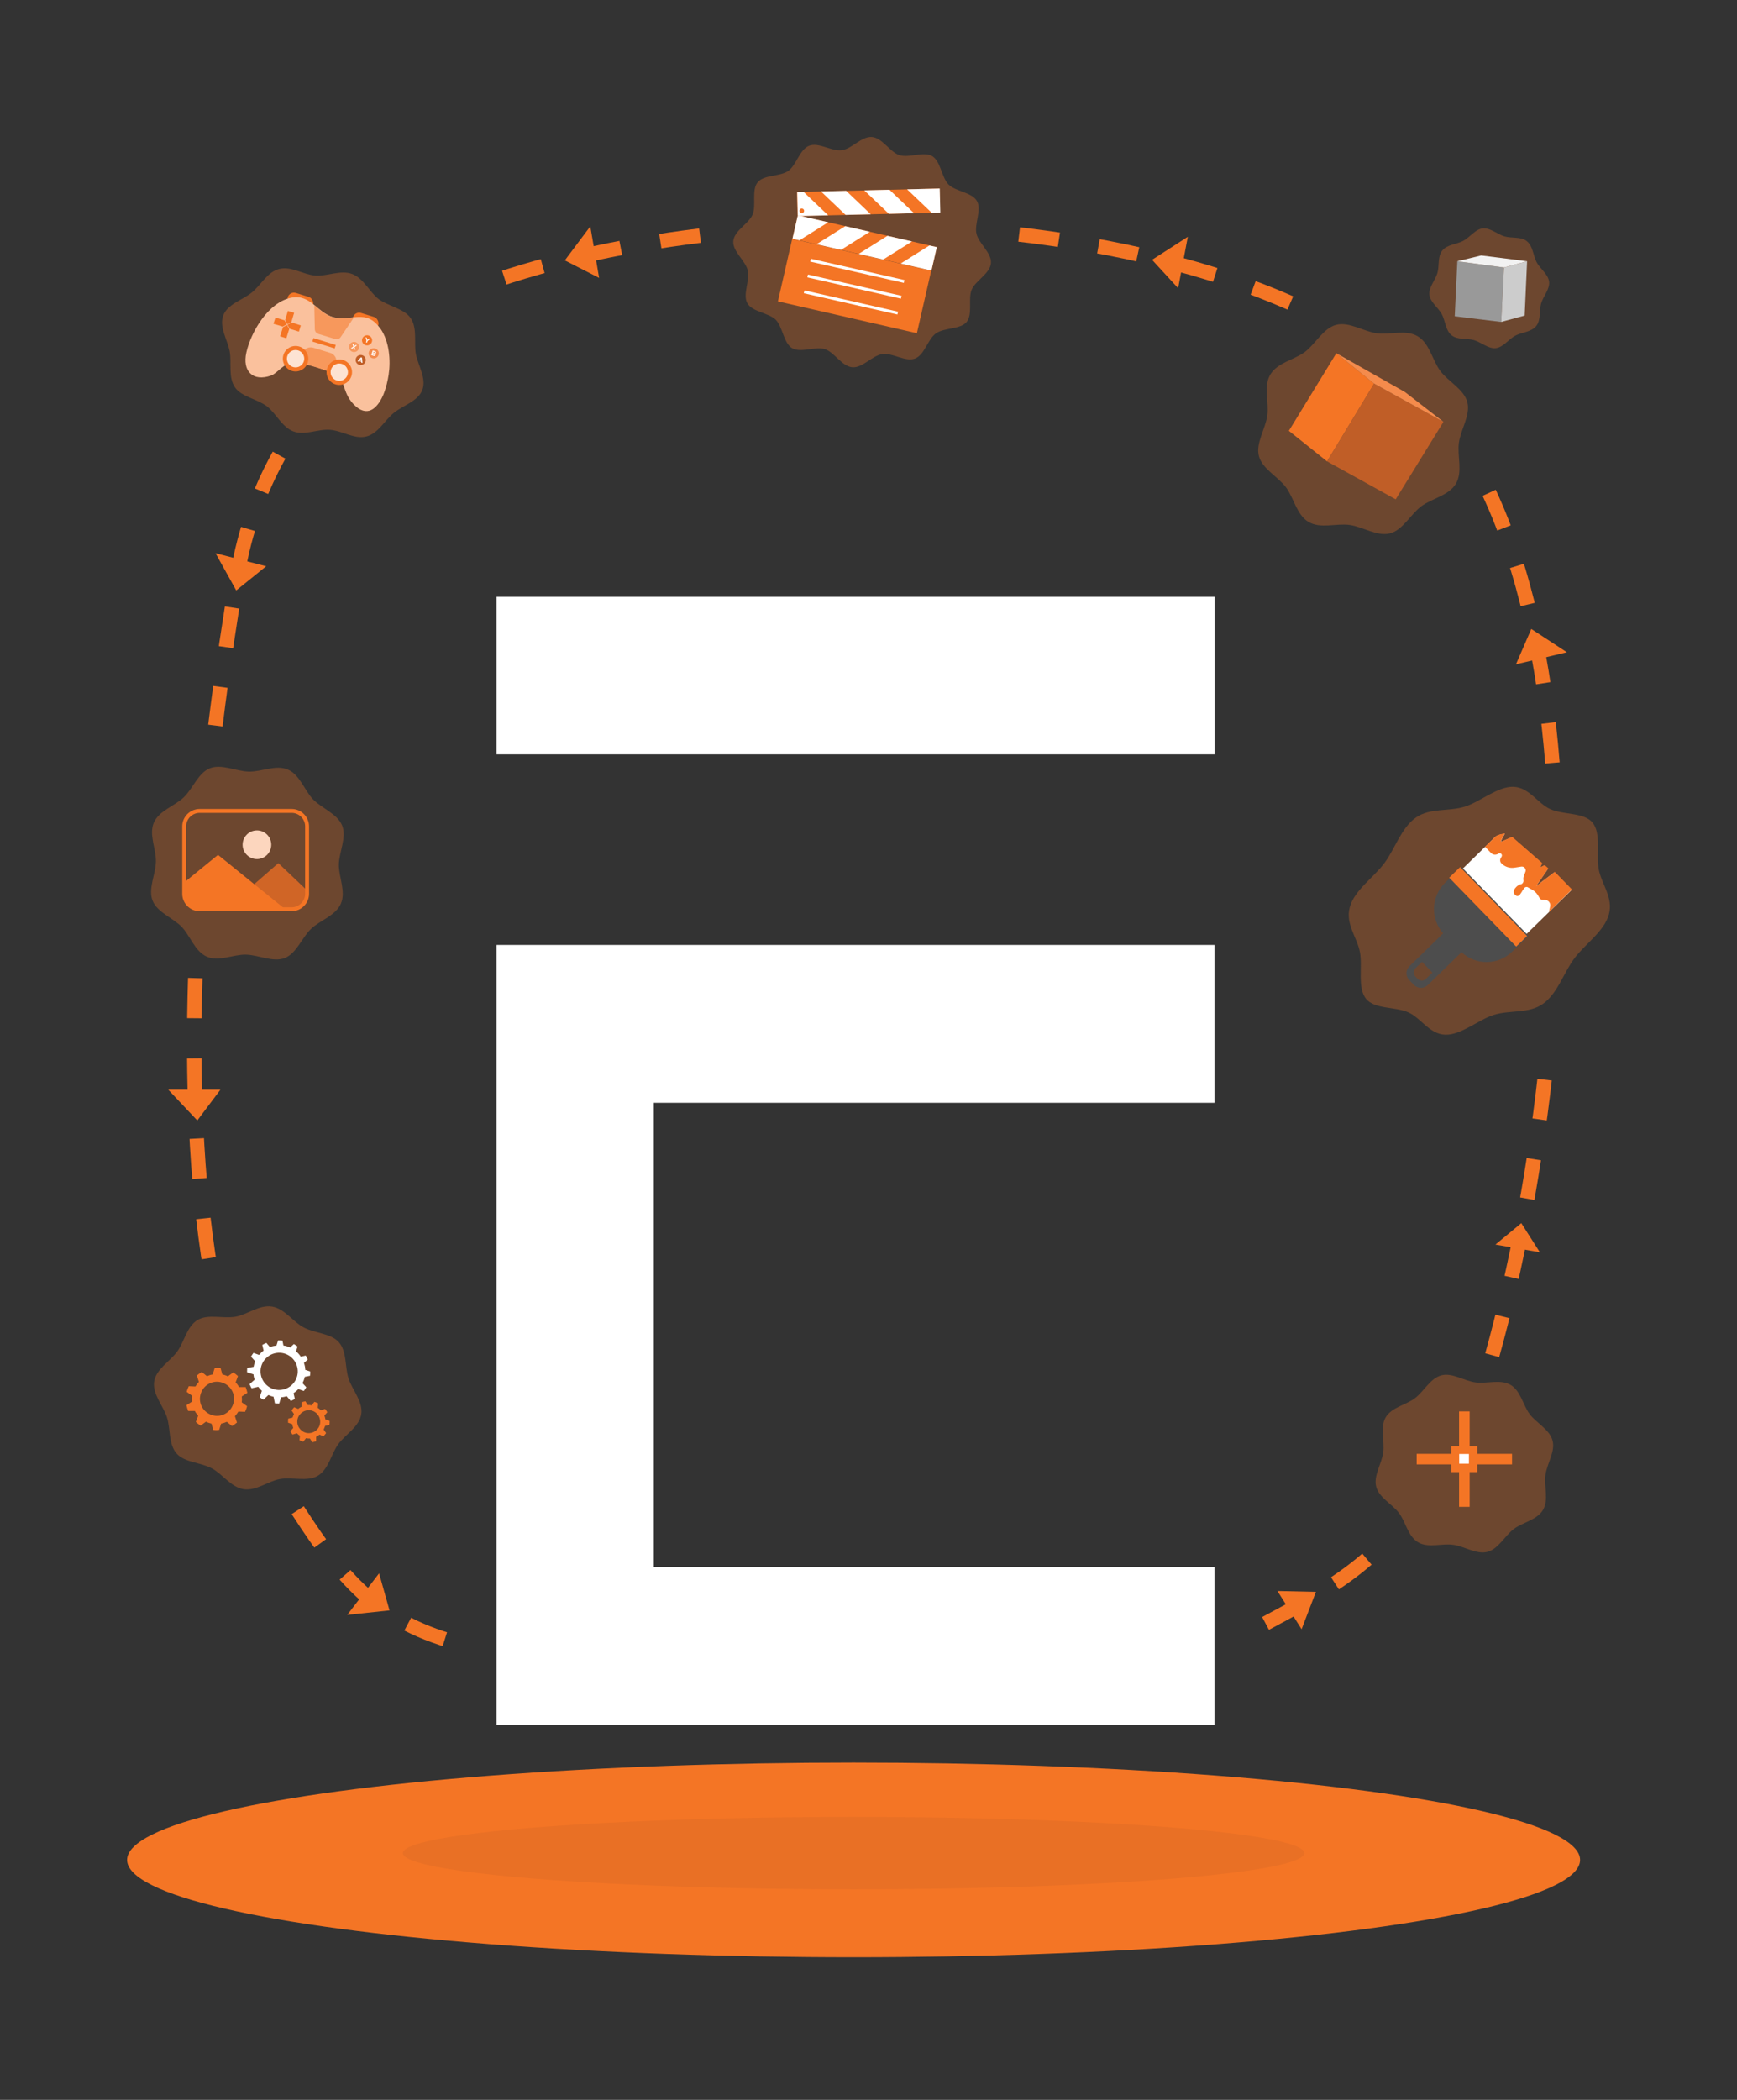 <?xml version="1.0" encoding="UTF-8"?>
<svg xmlns="http://www.w3.org/2000/svg" version="1.1" xmlns:xlink="http://www.w3.org/1999/xlink" viewBox="0 0 1200 1450">
  <rect x="0" y="0" width="1200" height="1450" fill="#333333" stroke="none"/>
  <!-- Generator: Adobe Illustrator 29.5.1, SVG Export Plug-In . SVG Version: 2.1.0 Build 141)  -->
  <defs>
    <style>
      .st0, .st1 {
        fill: #c05e27;
      }

      .st2 {
        opacity: .3;
      }

      .st3 {
        fill: #4d4d4d;
      }

      .st4 {
        fill: #fde3d3;
      }

      .st5 {
        fill: #fff;
      }

      .st6 {
        fill: #f47525;
      }

      .st1 {
        mix-blend-mode: multiply;
        opacity: .2;
      }

      .st7, .st8 {
        fill: none;
      }

      .st9 {
        clip-path: url(#clippath-1);
      }

      .st10 {
        fill: #f2f2f2;
      }

      .st8 {
        stroke: #f47525;
        stroke-dasharray: 27.7;
        stroke-miterlimit: 10;
        stroke-width: 10px;
      }

      .st11 {
        isolation: isolate;
      }

      .st12 {
        fill: #fac19d;
      }

      .st13 {
        fill: #f7985c;
      }

      .st14 {
        fill: #999;
      }

      .st15 {
        fill: #ccc;
      }

      .st16 {
        clip-path: url(#clippath-2);
      }

      .st17 {
        fill: #f48b4c;
      }

      .st18 {
        clip-path: url(#clippath);
      }
    </style>
    <clipPath id="clippath">
      <path class="st7" d="M262.9,227c6.1,8.8,7.1,22,5.6,31.7-.6,4-2,10.5-4.5,15.6s-8.9,11.1-17.4,3.7c-5.9-5.2-8-15.6-14-18.9s-23.5-8.9-30-8.7-10.3,4.9-14.6,6.4c-12.6,4.5-20.8-.4-17.9-13.3,3.1-13.9,15-34.9,31.4-37.9,12.9-2.4,17.7,10.5,28.6,13.5,12.4,3.4,22.6-6.4,32.6,8Z"/>
    </clipPath>
    <clipPath id="clippath-1">
      <rect class="st7" x="547.8" y="159.9" width="98.5" height="16.6" transform="translate(52.9 -129.5) rotate(12.9)"/>
    </clipPath>
    <clipPath id="clippath-2">
      <rect class="st7" x="550.9" y="131.3" width="98.5" height="16.6" transform="translate(-3.2 14.8) rotate(-1.4)"/>
    </clipPath>
  </defs>
  <g class="st11">
    <g id="E_x27_s">
      <g id="Multiple_Industries">
        <ellipse id="Base" class="st6" cx="589.7" cy="1284.3" rx="501.9" ry="67.2"/>
        <ellipse id="Base1" data-name="Base" class="st1" cx="589.7" cy="1279.6" rx="311.4" ry="25"/>
        <g id="E_Flat">
          <polygon class="st5" points="343 520.9 839.1 520.9 839.1 412.1 343 412.1 343 520.9 343 520.9"/>
          <polygon class="st5" points="343 652.5 343 1190.9 839 1190.9 839 1082 451.7 1082 451.7 761.5 839 761.5 839 652.5 343 652.5 343 652.5"/>
        </g>
        <g>
          <path class="st8" d="M134.9,675.4c-2.1,68.7.2,138.9,10.7,202.6"/>
          <path class="st8" d="M192.8,314.3c-13.9,25-23.7,52.5-28.6,81.5-5,29.5-10.5,65.4-15.4,105.2"/>
          <path class="st8" d="M483.6,162.7c-57.2,7-111.4,19.4-158.3,37.1"/>
          <path class="st8" d="M891.4,209.2c-54.7-24.1-121-39.9-191-47.7"/>
          <path class="st8" d="M1072.5,526.8c-5.5-68.7-19-133.4-43.7-186.5"/>
          <path class="st8" d="M1030.9,935.8c16.2-58.1,30.5-131.8,38.3-209.9"/>
          <path class="st8" d="M874.3,1121c39.6-21,61.1-34.4,82.4-56"/>
          <path class="st8" d="M205.7,1042.8c33,51.1,58.6,80.4,121.1,94.3"/>
          <g id="Grey_Block">
            <g class="st2">
              <path class="st6" d="M1061.3,225.1c-3.3,4.2-10,4.3-14.5,6.7-4.6,2.5-8.3,8-13.4,8.6s-10-4-15-5.5-11.4,0-15.6-3.4-4.3-10-6.7-14.5-8-8.3-8.6-13.4c-.6-5.1,4-10,5.5-15s0-11.4,3.4-15.6c3.3-4.2,10-4.3,14.5-6.7s8.3-8,13.4-8.6,10,4,15,5.5,11.4,0,15.6,3.4,4.3,10,6.7,14.5,8,8.3,8.6,13.4-4,10-5.5,15c-1.4,4.8,0,11.4-3.4,15.6Z"/>
            </g>
            <g>
              <polygon class="st14" points="1006.8 180.4 1039 184.7 1037.1 222.3 1005 218.4 1006.8 180.4"/>
              <polygon class="st15" points="1055 180.4 1039 184.7 1037.1 222.3 1053.3 217.9 1055 180.4"/>
              <polygon class="st10" points="1006.8 180.4 1023.3 176.4 1055 180.4 1039 184.7 1006.8 180.4"/>
            </g>
          </g>
          <g id="Orange_Block">
            <g class="st2">
              <path class="st6" d="M1005.8,334c-4.8,8.2-16.7,10.2-23.9,15.6-7.5,5.6-12.7,16.4-21.6,18.7s-18.7-4.5-27.9-5.8-20.2,2.8-28.4-2.1c-8.2-4.8-10.2-16.7-15.6-23.9-5.6-7.5-16.4-12.7-18.7-21.6s4.5-18.7,5.8-27.9-2.8-20.2,2.1-28.4,16.7-10.2,23.9-15.6,12.7-16.4,21.6-18.7,18.7,4.5,27.9,5.8,20.2-2.8,28.4,2.1c8.2,4.8,10.2,16.7,15.6,23.9,5.6,7.5,16.4,12.7,18.7,21.6,2.3,8.9-4.5,18.7-5.8,27.9s2.8,20.2-2.1,28.4Z"/>
            </g>
            <g>
              <polygon class="st6" points="923.2 243.9 949.3 264.9 916.8 318.6 890.4 297.5 923.2 243.9"/>
              <polygon class="st0" points="997.2 291.3 949.3 264.9 916.8 318.6 964.2 344.8 997.2 291.3"/>
              <polygon class="st17" points="923.2 243.9 970.6 270.7 997.2 291.3 949.3 264.9 923.2 243.9"/>
            </g>
          </g>
          <g id="Cogs">
            <g class="st2">
              <path class="st6" d="M249.6,976.5c-1.3,8.6-10.9,13.9-15.9,20.7-4.9,6.8-6.7,17.5-14.2,21.9-7.1,4.2-17.5.7-26.1,2.2-8.1,1.4-16.5,8.4-25.2,7-8.7-1.4-14.6-10.6-21.9-14.4-7.7-4.1-18.7-4-24.2-10.1-5.8-6.5-4.2-17.2-6.8-25.2-2.6-8-10.1-15.9-8.8-24.6,1.3-8.6,10.9-13.9,15.9-20.7,4.9-6.8,6.7-17.5,14.2-21.9,7.1-4.2,17.5-.7,26.1-2.2,8.1-1.4,16.5-8.4,25.2-7,8.7,1.4,14.6,10.6,21.9,14.4,7.7,4.1,18.7,4,24.2,10.1,5.8,6.5,4.2,17.2,6.8,25.2,2.6,8,10.1,15.9,8.8,24.6Z"/>
            </g>
            <path class="st5" d="M195.1,925.7c-.5,0-1-.1-1.5-.1s-1,0-1.5,0l-1.1,3.5c-1.6.2-3.1.5-4.5,1.1l-2.5-2.9c-1,.4-1.9.9-2.8,1.4l.9,3.9c-1.2.9-2.2,1.9-3.1,3l-3.9-1.4c-.6.8-1.2,1.7-1.7,2.6l2.9,3.2c-.5,1.2-.9,2.5-1.1,3.8l-4.4.8c0,.5-.1,1-.1,1.5s0,1,0,1.5l4.4,1.4c.1,1.3.4,2.5.8,3.7l-3.5,3.1c.4,1,.9,1.9,1.4,2.8l4.6-1c.7,1,1.6,1.9,2.5,2.8l-1.5,4.4c.8.6,1.7,1.2,2.6,1.7l3.4-3.2c1.1.5,2.3.9,3.6,1.2l.9,4.5c.5,0,1,.1,1.5.1s1,0,1.5,0l1.3-4.3c1.4,0,2.7-.3,3.9-.7l2.8,3.3c1-.4,1.9-.9,2.8-1.4l-.9-4c1.2-.8,2.3-1.7,3.3-2.8l3.8,1.3c.6-.8,1.2-1.7,1.7-2.6l-2.6-2.8c.7-1.4,1.2-2.8,1.6-4.4l3.6-.7c0-.5.1-1,.1-1.5s0-1,0-1.5l-3.4-1.1c0-1.7-.4-3.2-.9-4.8l2.6-2.3c-.4-1-.9-1.9-1.4-2.8l-3.4.8c-.9-1.4-2-2.6-3.3-3.7l1.1-3.3c-.8-.6-1.7-1.2-2.6-1.7l-2.6,2.4c-1.4-.7-3-1.2-4.6-1.4l-.7-3.5ZM205.7,947.6c-.4,7.1-6.4,12.5-13.5,12.2-7.1-.4-12.5-6.4-12.2-13.5.4-7.1,6.4-12.5,13.5-12.2,7.1.4,12.5,6.4,12.2,13.5Z"/>
            <path class="st6" d="M214,970.2c-.5,0-.9,0-1.4,0l-1.6-2.6c-.9.2-1.8.4-2.7.7v3.1c-.9.4-1.7.9-2.3,1.5l-2.8-1.2c-.6.7-1.2,1.4-1.8,2.2l1.7,2.5c-.4.8-.7,1.6-1,2.5l-3,.7c0,.5-.1.9-.1,1.4s0,.9,0,1.4l2.9,1c.1.9.4,1.8.7,2.6l-2,2.3c.4.8.9,1.6,1.5,2.3l3-.9c.6.6,1.3,1.2,2.1,1.7l-.3,3.1c.8.4,1.7.7,2.6,1l1.9-2.4c.4,0,.9.1,1.3.2s.9,0,1.4,0l1.6,2.6c.9-.2,1.8-.4,2.7-.7v-3.1c.9-.4,1.7-.9,2.3-1.5l2.8,1.2c.6-.7,1.2-1.4,1.8-2.2l-1.7-2.5c.4-.8.7-1.6,1-2.5l3-.7c0-.5.1-.9.1-1.4s0-.9,0-1.4l-2.9-1c-.1-.9-.4-1.8-.7-2.6l2-2.3c-.4-.8-.9-1.6-1.5-2.3l-3,.9c-.6-.6-1.3-1.2-2.1-1.7l.3-3.1c-.8-.4-1.7-.7-2.6-1l-1.9,2.4c-.4,0-.9-.1-1.3-.2ZM221.2,982.1c-.2,4.4-4,7.7-8.3,7.5s-7.7-4-7.5-8.3c.2-4.4,4-7.7,8.3-7.5,4.4.2,7.7,4,7.5,8.3Z"/>
            <path class="st6" d="M155.5,949.6c-.6-.2-1.3-.4-1.9-.5l-1.2-4.4c-1.4-.2-2.8-.2-4.1,0l-1.4,4.4c-1.3.2-2.6.6-3.9,1.2l-3.6-2.9c-1.2.7-2.3,1.5-3.4,2.4l1.4,4.4c-.9,1-1.7,2-2.4,3.2l-4.6-.2c-.3.6-.5,1.3-.8,1.9s-.4,1.3-.6,2l3.7,2.7c-.2,1.4-.2,2.7,0,4l-3.9,2.5c.3,1.4.7,2.7,1.2,4h4.6c.6,1.2,1.4,2.3,2.3,3.3l-1.6,4.3c1,.9,2.1,1.8,3.3,2.5l3.7-2.7c.6.3,1.2.6,1.9.8s1.3.4,1.9.5l1.2,4.4c1.4.2,2.8.2,4.1,0l1.4-4.4c1.3-.2,2.6-.6,3.9-1.2l3.6,2.9c1.2-.7,2.3-1.5,3.4-2.4l-1.4-4.4c.9-1,1.7-2,2.4-3.2l4.6.2c.3-.6.5-1.3.8-1.9.2-.7.4-1.3.6-2l-3.7-2.7c.2-1.4.2-2.7,0-4l3.9-2.5c-.3-1.4-.7-2.7-1.2-4h-4.6c-.6-1.2-1.4-2.3-2.3-3.3l1.6-4.3c-1-.9-2.1-1.8-3.3-2.5l-3.7,2.7c-.6-.3-1.2-.6-1.9-.8ZM161,969.8c-2.2,6.2-8.9,9.4-15,7.2-6.2-2.2-9.4-8.9-7.2-15,2.2-6.2,8.9-9.4,15-7.2,6.2,2.2,9.4,8.9,7.2,15Z"/>
          </g>
          <g id="Games">
            <g class="st2">
              <path class="st6" d="M291.8,269.2c-2.9,7.8-13.1,10.6-19.6,15.8s-10.8,14.3-19.1,16.4-16.4-3.9-25-4.6-17.4,4.1-25.4,1.1c-8-3-12.1-12.7-18.4-17.4-6.9-5.1-17.4-6.5-21.9-12.9-4.9-7-2.3-17.2-3.7-24.9-1.6-8.1-7.4-16.9-4.5-24.8s13.1-10.6,19.6-15.8,10.8-14.3,19.1-16.4,16.4,3.9,25,4.6c7.9.6,17.4-4.1,25.4-1.1s12.1,12.7,18.4,17.4,17.4,6.5,21.9,12.9c4.9,7,2.3,17.2,3.7,24.9,1.6,8.1,7.4,16.9,4.5,24.8Z"/>
            </g>
            <g>
              <rect class="st6" x="198.5" y="203.4" width="18.3" height="8.9" rx="4.5" ry="4.5" transform="translate(70.2 -51.8) rotate(17.1)"/>
              <rect class="st6" x="243.5" y="217.2" width="18.3" height="8.9" rx="4.5" ry="4.5" transform="translate(76.3 -64.4) rotate(17.1)"/>
              <path class="st12" d="M262.9,227c6.1,8.8,7.1,22,5.6,31.7-.5,3.5-1.7,9-3.6,13.7-3.3,7.8-9.8,16.3-19.1,8.2s-7.2-18.2-13.1-21.6-23.5-8.9-30-8.7-11.1,7.5-15.4,9c-12.6,4.5-20-3-17.1-15.9,3.1-13.9,15-34.9,31.4-37.9,12.9-2.4,17.7,10.5,28.6,13.5,12.4,3.4,22.6-6.4,32.6,8Z"/>
              <g class="st18">
                <path class="st13" d="M217.1,210.4l.4,16.9c0,1.5,1,2.8,2.5,3.3l11.5,3.5c1.5.5,3.1-.1,3.9-1.4l9.3-13.8-27.6-8.5Z"/>
                <rect class="st6" x="222.6" y="228.9" width="2.5" height="16.1" transform="translate(-68.4 381.3) rotate(-72.9)"/>
                <path class="st13" d="M204.2,247.7l6.4-6.2c1.5-1.5,3.7-2,5.8-1.4l11.8,3.6c2,.6,3.5,2.2,4,4.2l2.2,9-8.5,5.8-18.9-5.8-2.7-9.3Z"/>
              </g>
              <g id="Button_3">
                <polygon class="st6" points="198.6 224.2 201.5 222.7 207.8 224.7 206.5 229 200.1 227 198.6 224.2"/>
                <polygon class="st6" points="195.5 225.9 198.3 224.4 199.8 227.2 197.8 233.6 193.5 232.2 195.5 225.9"/>
                <polygon class="st6" points="196.6 221.2 198.1 224 195.3 225.5 188.9 223.6 190.3 219.3 196.6 221.2"/>
                <polygon class="st6" points="201.3 222.4 198.5 223.9 197 221 198.9 214.7 203.2 216 201.3 222.4"/>
              </g>
              <g id="Button_2">
                <circle class="st6" cx="253.6" cy="235" r="3.5"/>
                <circle class="st0" cx="249.2" cy="248.6" r="3.5"/>
                <circle class="st17" cx="258.2" cy="244" r="3.5"/>
                <circle class="st13" cx="244.6" cy="239.6" r="3.5"/>
                <path class="st5" d="M253.2,235.3l-.6-2.4.8.3.3,1.6,1.3-1.1.8.2-1.9,1.6-.4,1.1-.7-.2.4-1.1Z"/>
                <path class="st5" d="M244.9,239.7l.6,1.9-.8-.3-.4-1.3-1.1.8-.8-.3,1.7-1.2-.6-1.9.8.3.4,1.3,1.1-.8.8.3-1.7,1.2Z"/>
                <path class="st5" d="M249.6,249.8l-1.4-.5-.4.4-.8-.2,2.3-2.7.8.2.3,3.6-.8-.2v-.6ZM249.6,249.2v-1.3c0,0-.9,1-.9,1l.9.3Z"/>
                <path class="st5" d="M257.5,242l1.6.5c.6.2.8.6.7,1.1s-.3.5-.7.6c.3.3.4.6.3,1-.2.5-.7.7-1.3.5l-1.6-.5,1-3.1ZM258.5,243.7c.3,0,.5,0,.5-.2s0-.4-.3-.5l-.7-.2-.2.7.7.2ZM258.2,245c.3,0,.5,0,.6-.2s0-.4-.3-.5l-.9-.3-.2.8.9.3Z"/>
              </g>
              <g>
                <circle class="st6" cx="204.2" cy="247.7" r="8.8"/>
                <circle class="st4" cx="204.2" cy="247.7" r="6"/>
              </g>
              <g>
                <circle class="st6" cx="234.4" cy="257" r="8.8"/>
                <circle class="st4" cx="234.4" cy="257" r="6"/>
              </g>
            </g>
          </g>
          <g id="Concept">
            <g>
              <circle class="st5" cx="177.5" cy="583.3" r="9.9"/>
              <path class="st0" d="M155.8,627.8l36.5-31.8,19.8,18.8v2.6c0,5.8-4.7,10.4-10.4,10.4h-45.9Z"/>
              <path class="st6" d="M127.3,609.3l23.3-19,46.4,37.5h-58.4c-6.2,0-11.3-5.1-11.3-11.3v-7.2Z"/>
              <path class="st6" d="M201.5,629.2h-63.6c-6.6,0-12-5.4-12-12v-46.6c0-6.6,5.4-12,12-12h63.6c6.6,0,12,5.4,12,12v46.6c0,6.6-5.4,12-12,12ZM137.9,561.3c-5.1,0-9.3,4.2-9.3,9.3v46.6c0,5.1,4.2,9.3,9.3,9.3h63.6c5.1,0,9.3-4.2,9.3-9.3v-46.6c0-5.1-4.2-9.3-9.3-9.3h-63.6Z"/>
            </g>
            <g class="st2">
              <path class="st6" d="M235.5,624c-3.6,8.3-14.5,11.5-20.6,17.4-6.4,6.1-10,16.9-18.1,20.1-8.1,3.2-18.1-2.1-26.9-2.3s-18.7,5-27,1.4c-8.3-3.6-11.5-14.5-17.4-20.6s-16.9-10-20.1-18.1,2.1-18.1,2.3-26.9-5-18.7-1.4-27c3.6-8.3,14.5-11.5,20.6-17.4,6.4-6.1,10-16.9,18.1-20.1s18.1,2.1,26.9,2.3,18.7-5,27-1.4c8.3,3.6,11.5,14.5,17.4,20.6s16.9,10,20.1,18.1-2.1,18.1-2.3,26.9c-.1,8.5,5,18.7,1.4,27Z"/>
            </g>
          </g>
          <g id="Clapper">
            <g class="st2">
              <path class="st6" d="M684.6,181.7c-.6,7.2-10.6,12-13.3,18.3s.9,16.9-3.5,22.3c-4.4,5.3-15.4,3.8-21.2,7.9s-7.8,14.9-14.5,17.4-15.4-4.1-22.5-3.1-13.6,9.7-20.8,9.1-12.4-10.4-18.9-12.5-16.8,2.8-22.7-.7-6.5-14.8-11.3-19.6-16.2-5.4-19.6-11.4,1.9-15.8.3-22.6c-1.5-6.7-10.6-13.2-10-20.3.6-7.2,10.6-12,13.3-18.3s-.9-16.9,3.5-22.3,15.4-3.8,21.2-7.9c5.6-4,7.8-14.9,14.5-17.4s15.4,4.1,22.5,3.1,13.6-9.7,20.8-9.1,12.4,10.4,18.9,12.5c6.8,2.2,16.8-2.8,22.7.7s6.5,14.8,11.3,19.6,16.2,5.4,19.6,11.4c3.5,6.1-1.9,15.8-.3,22.6,1.5,6.7,10.6,13.2,10,20.3Z"/>
            </g>
            <g>
              <rect class="st6" x="540.9" y="175.8" width="98.5" height="44.3" transform="translate(59.3 -127.2) rotate(12.9)"/>
              <rect class="st6" x="547.8" y="159.9" width="98.5" height="16.6" transform="translate(52.9 -129.5) rotate(12.9)"/>
              <g class="st9">
                <rect class="st5" x="603.5" y="147" width="12.3" height="50.1" transform="translate(431.9 -435.9) rotate(57.9)"/>
                <rect class="st5" x="577.9" y="138.2" width="12.3" height="50.1" transform="translate(412.4 -418.4) rotate(57.9)"/>
                <rect class="st5" x="625.8" y="159.8" width="19.3" height="50.1" transform="translate(454.9 -451.8) rotate(57.9)"/>
                <rect class="st5" x="542.8" y="129.2" width="19.3" height="50.1" transform="translate(390 -395.8) rotate(57.9)"/>
              </g>
              <rect class="st6" x="550.9" y="131.3" width="98.5" height="16.6" transform="translate(1203.4 264.6) rotate(178.6)"/>
              <g class="st16">
                <rect class="st5" x="607.1" y="113.3" width="12.3" height="50.1" transform="translate(90.2 487.1) rotate(-46.4)"/>
                <rect class="st5" x="580.2" y="116.9" width="12.3" height="50.1" transform="translate(79.2 468.7) rotate(-46.4)"/>
                <rect class="st5" x="631.4" y="106" width="19.3" height="50.1" transform="translate(104.1 505) rotate(-46.4)"/>
                <rect class="st5" x="544" y="119.3" width="19.3" height="50.1" transform="translate(67.3 445.8) rotate(-46.4)"/>
              </g>
              <circle class="st6" cx="553.9" cy="145.6" r="1.6"/>
              <rect class="st5" x="591.2" y="153.7" width="2" height="66.3" transform="translate(278.9 723.1) rotate(-77.2)"/>
              <rect class="st5" x="589.2" y="164.7" width="2" height="66.3" transform="translate(266.6 729.6) rotate(-77.2)"/>
              <rect class="st5" x="586.7" y="175.6" width="2" height="66.3" transform="translate(254.1 735.7) rotate(-77.2)"/>
            </g>
          </g>
          <g id="Paintbrush">
            <g class="st2">
              <path class="st6" d="M1111.5,631.4c-3.2,11.7-16.4,20.4-23.8,30.3-7.4,9.8-11.6,24.4-21.9,31.6-9.8,6.8-22.5,4-33.8,7.5-10.5,3.3-22.6,14-33.5,13.7-10.9-.3-16.9-11.6-25.5-15.4-9.2-4.1-23.2-2.1-29.2-9.3-6.2-7.6-2.4-22.2-4.3-32.3-1.9-10.2-10.2-19.5-7-31.1,3.2-11.7,16.4-20.4,23.8-30.3,7.4-9.8,11.6-24.4,21.9-31.6,9.8-6.8,22.5-4,33.8-7.5,10.5-3.3,22.6-14,33.5-13.7,10.9.3,16.9,11.6,25.5,15.4,9.2,4.1,23.2,2.1,29.2,9.3,6.2,7.6,2.4,22.2,4.3,32.3,1.9,10.2,10.2,19.5,7,31.1Z"/>
            </g>
            <g>
              <path class="st5" d="M1052.8,646.7l-44-45.2,24.1-23.5c1.8-1.8,6.7-2.3,6.7-2.3,0,0-3.2,5.4-2.6,5.6l7.6-3.2,20.6,18.1-1.3,2.9,3-1.4,2.5,2.2-8.3,12.1,12.8-9.7,11.9,12.2-33,32.2Z"/>
              <path class="st6" d="M1074.2,602l-13,9.9,8.5-12.3-2.5-2.2-3.1,1.4,1.3-2.9-20.7-18-7.7,3.3c-.7-.3,2.7-5.7,2.7-5.7,0,0-4.9.5-6.8,2.4l-7,6.8,4.2,4.3c1.2,1.3,3.2,1.5,4.8.6h0c1.3-1.3,3.4.3,2.5,1.9l-.6,1c-.7,1.2-.5,2.7.4,3.6,2.4,2.5,5.9,3.6,9.3,3l4.5-.7c1.9-.3,3.5,1.6,2.9,3.4l-1.1,3c-.4,1-.5,2.1-.3,3.1s-.6,2.5-1.8,2.7-.1,0-.2,0c-2.1.4-6.7,4.5-3.8,7.3,1.8,1.8,3.2.3,4.4-1.7.6-1,1.2-2,1.9-2.9s1.9-1.1,2.7-.5h0s3,1.7,3,1.7c2.1,1.2,3.7,3.2,4.8,5.4.5,1,1.5,1.6,2.6,1.5h1c2.5-.1,4.4,2.2,3.8,4.6l-.8,3.7,15.9-15.5-11.9-12.2Z"/>
            </g>
            <path class="st3" d="M1055.9,646.2l-11.2,10.9c-9.7,9.5-25.2,9.6-35,.4l-23.3,22.7c-2.7,2.6-7,2.6-9.6-.1l-3.2-3.3c-2.6-2.7-2.6-7,.1-9.6l23.3-22.7c-8.9-10.1-8.4-25.5,1.4-35l11.2-10.9,46.4,47.6ZM985.1,675.9l4.5-4.3-7.2-7.4-4.5,4.3c-1.6,1.6-1.7,4.2,0,5.9l1.4,1.5c1.6,1.6,4.2,1.7,5.9,0Z"/>
            <rect class="st6" x="995.7" y="620.8" width="66.4" height="10.5" transform="translate(759.6 -547.9) rotate(45.8)"/>
          </g>
          <g id="Tracking_Markers">
            <g class="st2">
              <path class="st6" d="M1066,1042.6c-4.1,7-14.1,8.6-20.2,13.2-6.3,4.8-10.7,13.9-18.3,15.8s-15.8-3.9-23.7-4.9c-7.6-1.1-17.1,2.4-24.1-1.7s-8.6-14.1-13.2-20.2-13.9-10.7-15.8-18.3,3.9-15.8,4.9-23.7c1.1-7.6-2.4-17.1,1.7-24.1,4.1-7,14.1-8.6,20.2-13.2,6.3-4.8,10.7-13.9,18.3-15.8,7.5-2,15.8,3.9,23.7,4.9s17.1-2.4,24.1,1.7,8.6,14.1,13.2,20.2,13.9,10.7,15.8,18.3c2,7.5-3.9,15.8-4.9,23.7-1.1,7.6,2.4,17.1-1.7,24.1Z"/>
            </g>
            <polygon class="st6" points="1044.6 1011.2 1020.6 1011.2 1020.6 1016.5 1015.3 1016.5 1015.3 1040.5 1008 1040.5 1008 1016.5 1002.7 1016.5 1002.7 1011.2 978.7 1011.2 978.7 1003.9 1002.7 1003.9 1002.7 998.6 1008 998.6 1008 974.6 1015.3 974.6 1015.3 998.6 1020.6 998.6 1020.6 1003.9 1044.6 1003.9 1044.6 1011.2"/>
          </g>
          <rect class="st5" x="1008.1" y="1004" width="6.7" height="6.7"/>
          <polygon class="st6" points="1057.9 434.3 1047.3 458.7 1082.5 450.4 1057.9 434.3"/>
          <polygon class="st6" points="795.9 179.4 813.9 199 820.6 163.5 795.9 179.4"/>
          <polygon class="st6" points="390.2 179.8 413.9 191.9 407.8 156.3 390.2 179.8"/>
          <polygon class="st6" points="163.2 407.7 183.9 391 148.9 382 163.2 407.7"/>
          <polygon class="st6" points="136.3 773.7 152.3 752.4 116.2 752.4 136.3 773.7"/>
          <polygon class="st6" points="269.1 1112 261.9 1086.4 239.9 1115.1 269.1 1112"/>
          <polygon class="st6" points="909.1 1099.2 882.5 1098.6 899.2 1125 909.1 1099.2"/>
          <polygon class="st6" points="1051 844.6 1033.1 859.4 1063.8 864.7 1051 844.6"/>
        </g>
      </g>
    </g>
  </g>
</svg>